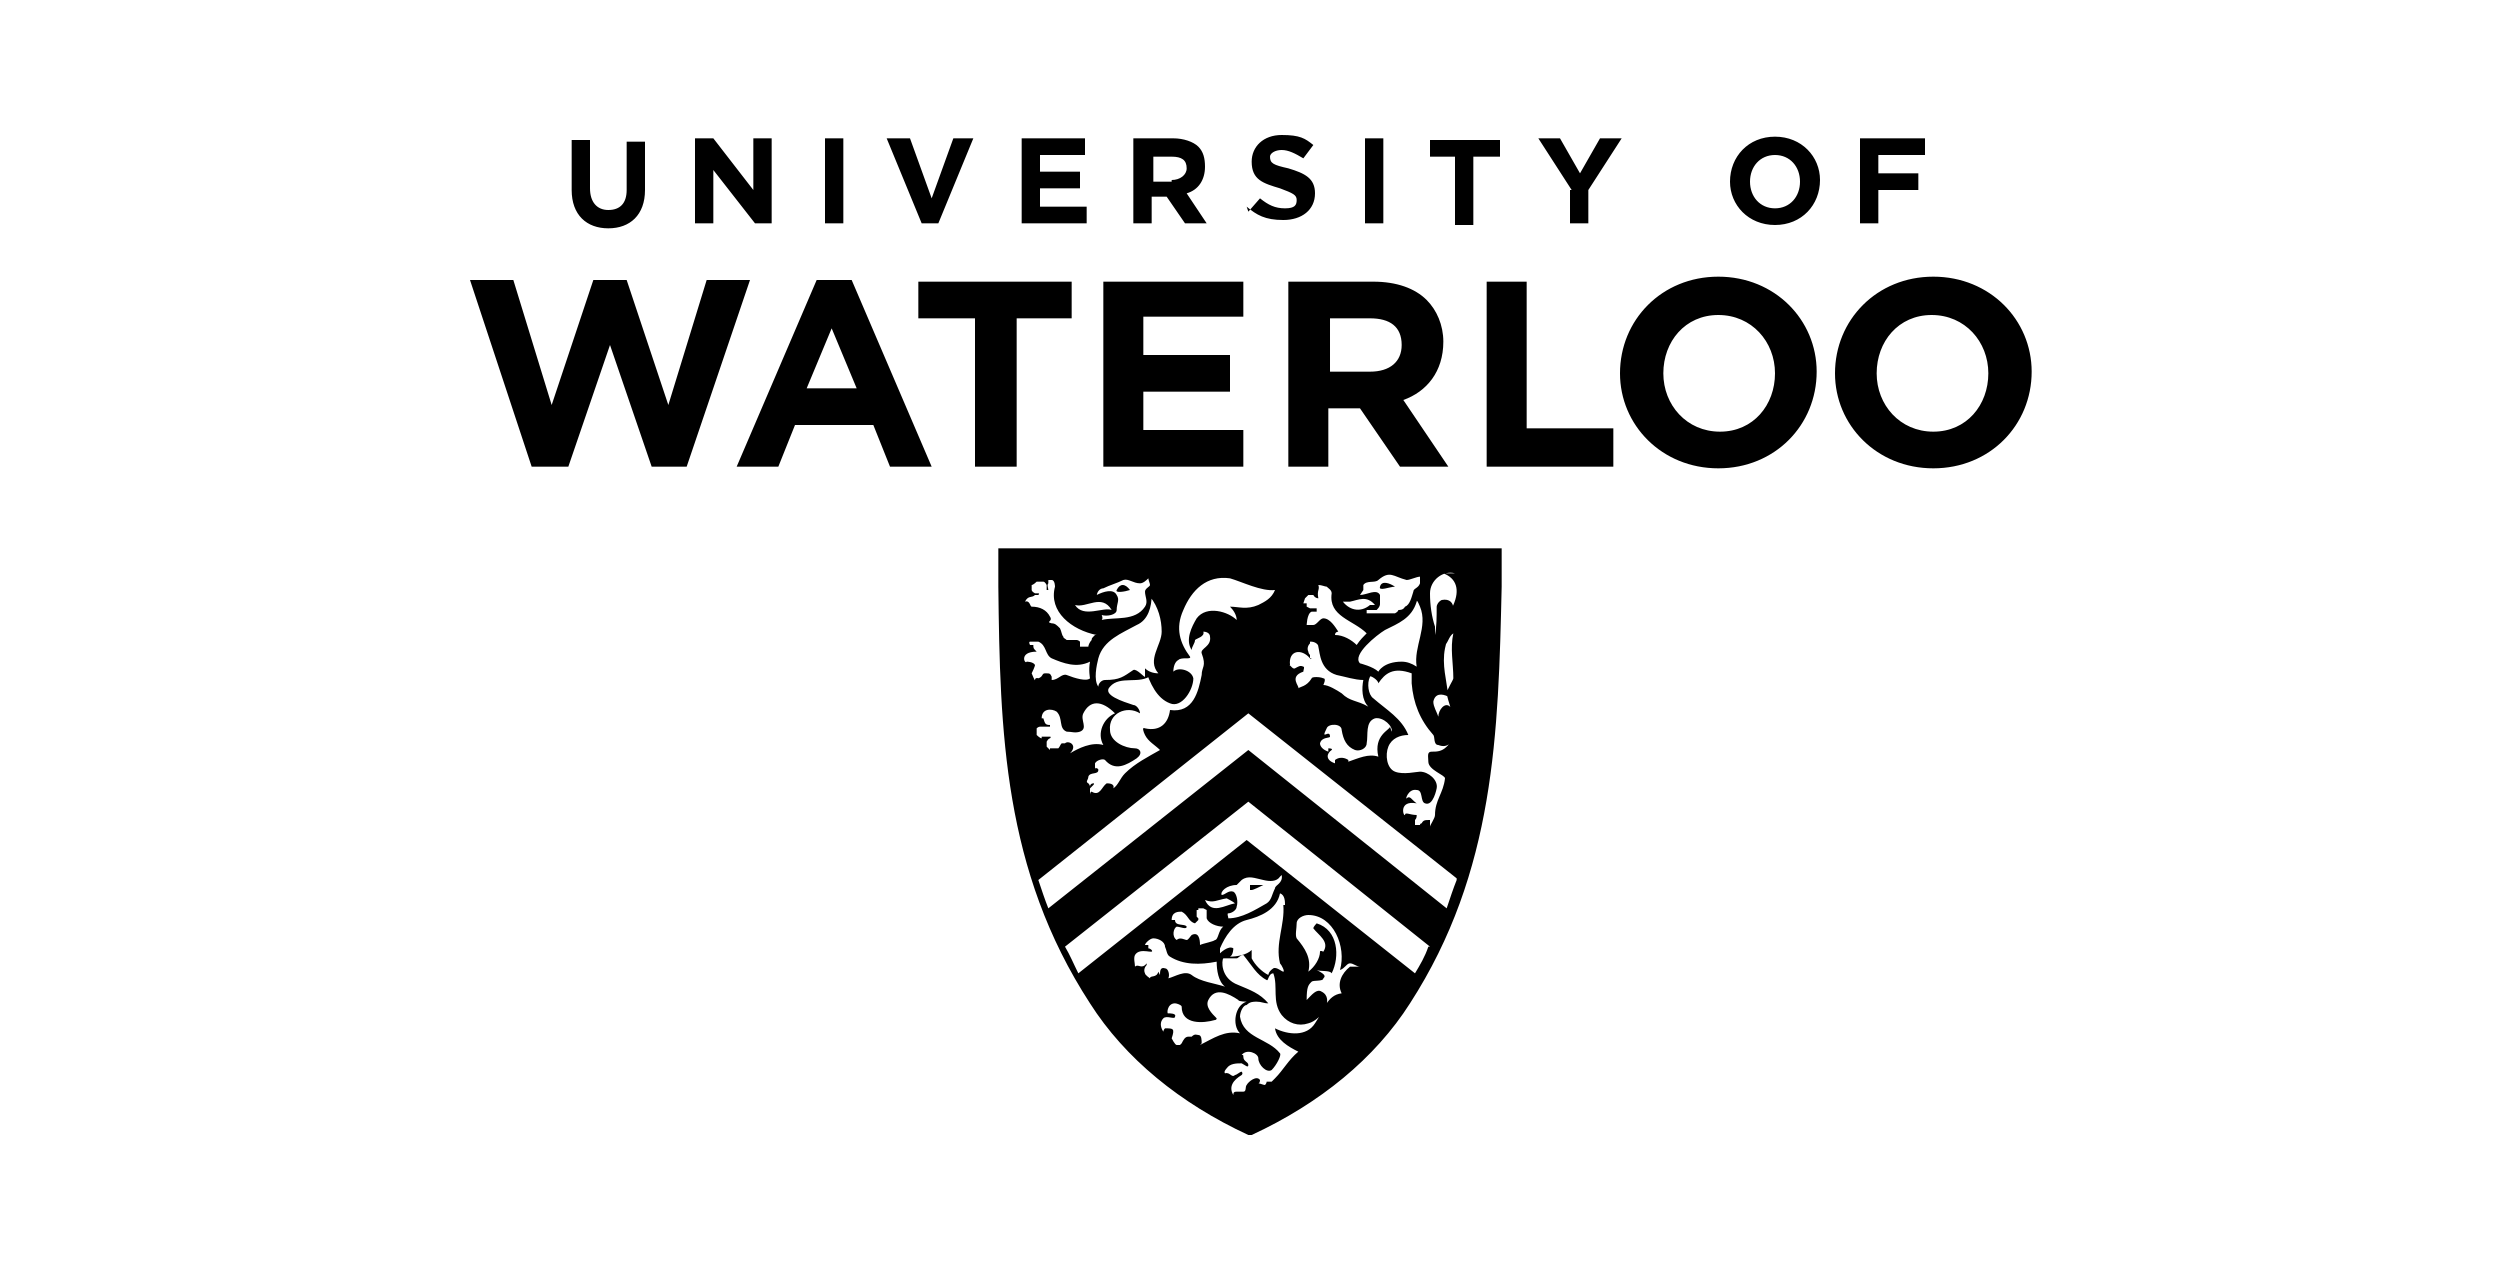 <svg xmlns="http://www.w3.org/2000/svg" viewBox="0 0 150 76.5"><path d="M28.2 16.8h2.6l2.3 7.5 2.5-7.5h2l2.5 7.5 2.3-7.5H45L41.2 28h-2.1l-2.5-7.3-2.5 7.3h-2.2l-3.7-11.2zm23.2 6.5-1.5-3.6-1.5 3.6h2.9Zm-2.6-6.5h2.3L55.9 28h-2.5l-1-2.5h-4.7l-1 2.5h-2.5L49 16.8Zm9.7 2.3h-3.4v-2.2h9.2v2.2H61V28h-2.5v-8.9zm7.7-2.2h8.4V19h-6v2.3h5.2v2.2h-5.2v2.3h6V28h-8.4V16.9zm16 5.4c1.2 0 1.9-.6 1.9-1.6 0-1.1-.7-1.6-1.9-1.6h-2.4v3.2h2.5Zm-4.9-5.4h5.1c1.4 0 2.5.4 3.2 1.1.6.6 1 1.5 1 2.5 0 1.8-1 3-2.4 3.5l2.7 4H84l-2.4-3.5h-1.9V28h-2.4V16.9Zm11.9 0h2.4v8.8h5.2V28h-7.6V16.9zm17.3 5.5c0-1.9-1.4-3.5-3.4-3.5s-3.3 1.6-3.3 3.5 1.4 3.5 3.4 3.5 3.3-1.6 3.3-3.5m-9.3 0c0-3.2 2.5-5.8 5.9-5.8s5.9 2.6 5.9 5.7c0 3.2-2.5 5.8-5.9 5.8s-5.9-2.6-5.9-5.7m22.1 0c0-1.9-1.4-3.5-3.4-3.5s-3.3 1.6-3.3 3.5 1.4 3.5 3.4 3.5 3.3-1.6 3.3-3.5m-9.2 0c0-3.2 2.5-5.8 5.9-5.8s5.9 2.6 5.9 5.7c0 3.2-2.5 5.8-5.9 5.8s-5.9-2.6-5.9-5.7M34.3 11.3V8.4h1.1v2.9c0 .8.4 1.3 1.1 1.3s1.1-.4 1.1-1.2V8.5h1.1v2.9c0 1.5-.9 2.3-2.2 2.3s-2.2-.8-2.2-2.3Zm7.5-3h1l2.4 3.1V8.3h1.1v5.1h-1l-2.5-3.2v3.2h-1.1V8.3Zm7.7 0h1.1v5.1h-1.1V8.3Zm3.9 0h1.2l1.3 3.6 1.3-3.6h1.2l-2.1 5.1h-1l-2.1-5.1Zm7.8 0h3.9v1h-2.7v1h2.4v1h-2.4v1.1h2.8v1h-3.9V8.3Zm6.9 0h2.3c.6 0 1.2.2 1.5.5.3.3.4.7.4 1.2 0 .8-.4 1.4-1.1 1.6l1.2 1.8h-1.3L70 11.8h-.9v1.6H68V8.3Zm2.2 2.5c.5 0 .9-.3.9-.7 0-.5-.3-.7-.9-.7h-1.1v1.5h1.1Zm4.6 1.9.7-.8c.5.4.9.6 1.5.6s.7-.2.7-.5-.2-.4-1-.7c-1-.3-1.7-.5-1.7-1.6 0-.9.7-1.6 1.8-1.6s1.4.2 1.9.6l-.6.8c-.5-.3-.9-.5-1.3-.5s-.7.2-.7.4c0 .4.2.5 1.1.7 1 .3 1.6.6 1.6 1.5 0 1-.8 1.6-1.9 1.6s-1.6-.3-2.2-.8Zm7-4.4H83v5.1h-1.1V8.3Zm5.5 1.1h-1.6v-1H90v1h-1.6v4.1h-1.1V9.4Zm6.9 2-2-3.1h1.3l1.2 2.1L96 8.3h1.3l-2 3.1v2h-1.1v-2Zm9.5-.5c0-1.5 1.1-2.7 2.7-2.7s2.7 1.2 2.7 2.6c0 1.5-1.1 2.7-2.7 2.7s-2.7-1.2-2.7-2.6Zm4.2 0c0-.9-.6-1.6-1.5-1.6s-1.5.7-1.5 1.6c0 .9.6 1.6 1.5 1.6s1.5-.7 1.5-1.6Zm3.6-2.6h3.9v1h-2.8v1.1h2.4v1h-2.4v2h-1.1V8.3ZM62.4 34.9Zm18.5 11ZM77 64.8Zm6.7-29.5Zm-16.7.1c.2-.4.5-.4.8 0-.3.1-.9.2-.8 0Zm23.1-2.5v2.3c-.2 8.8-.4 17.1-5.5 25-2.1 3.3-5.4 6-9.5 7.9h-.2c-4.1-1.9-7.4-4.6-9.5-7.9-5.2-8-5.4-16.3-5.5-25v-2.3h30.4Zm-4.9 3.5s-.2-.5-.2-.3c-.3 1-1.1 1.3-1.9 1.7-.5.3-2 1.5-1.5 2 0 0 .8.2 1.1.5 0 0 .3-.6 1.4-.6.3 0 .6.1.9.3-.2-1.2.7-2.4.2-3.6Zm-3.6-.7c.4 0 1-.4 1.2 0v.5c0 .1 0 .2-.2.4H82v.2h1.7s.2-.1.2-.2c.1 0 .3 0 .4-.2.3-.1.4-.6.5-.9 0-.2.3-.2.4-.5v-.4c-.2 0-.6.2-.8.2-.8-.2-1-.6-1.7 0-.2.2-.7 0-.9.3v.3Zm-1.1.3c.4.6 1.1.8 1.7.3h.3c-.5-.6-1-.3-1.5-.2h-.5Zm-2.3.2h.2v.2l.2.1h.4v.2h-.3c-.3.1-.3.9-.3.8h.4c.2 0 .4-.4.6-.4.4 0 .7.5.9.8 0 0-.2 0-.2.2.5 0 1 .3 1.3.6.2-.3.4-.5.6-.7-.8-.8-2.3-1-2.1-2.4 0-.2-.2-.3-.3-.4-.1 0-.3-.1-.5-.1.1.3-.1.3 0 .8 0 0-.2 0-.3-.2h-.3l-.2.2Zm-1.1 3.7c.3-.2.4.3.6.2.2-.1.3-.2.5-.1.1 0 0 .2 0 .3-.9.3-.2.9-.3 1 .1-.1.5-.1.8-.6 0-.1.5-.1.7 0 .2 0 0 .4 0 .4.3 0 .8.3 1.1.5.5.5.9.4 1.6.8-.4-.4-.4-1.1-.3-1.6-.5 0-1.1-.2-1.6-.3-1-.3-1-1.3-1.1-1.7 0-.2-.3-.3-.4-.3h-.1v.1c-.1.1-.2.3-.1.5 0 0 0 .1.1.2v.2c.2 0 0 .1 0 0-.5-.6-1.3-.5-1.2.4Zm6.4 4c.1-.3-.5-.9-1-.8-.6.2-.4 1-.5 1.5 0 .3-.4.5-.7.4-.5-.2-.7-.6-.8-1.2 0-.4-.8-.4-.9-.1-.4.8.2 0 .2.5 0 .1-.5 0-.6.4 0 .2.2.4.5.5v-.2s.3 0 .2.1c-.3.2-.4.6.2.8v-.2c.4-.3.8 0 .8 0v.1c.6-.2 1.2-.5 1.8-.3-.3-1.3.7-1.6.7-1.8Zm-14.4-3.4c-.7.6-1.9 0-2.5.7-.5.5.8.9 1.4 1.1.2 0 .4.3.4.5-.8-.5-1.9 0-1.8 1 0 .7.9 1.1 1.5 1.1.3 0 .5.3.1.6-.6.4-1.3.8-1.9.1-.1-.1-.5 0-.6.2v.4s0-.2.1-.1c0 0 .1 0 .1.1 0 .3-.5.1-.6.4 0 .2-.2.3 0 .4 0 0 .1.1.1.2 0-.2.2-.2.2-.2.1 0 0 .1 0 .1l-.2.2v.4s0-.2.1-.2c.5.3.6-.3.9-.5.1 0 .5 0 .4.3.3-.2.4-.6.7-.9.6-.6 1.4-1 2.1-1.4-.3-.3-.7-.5-.9-.9-.1-.2-.2-.5 0-.4.9.2 1.4-.3 1.5-1.1 1.4.2 1.7-1.1 1.9-2.1 0-.5.3-.5 0-1.3-.1-.3.6-.4.5-1 0-.2-.2-.3-.4-.3.1.3-.4.4-.5.5 0 .2-.2.4-.2.6-.4-.6 0-1.4.3-1.9.6-.8 1.9-.4 2.4.1 0-.3-.2-.6-.4-.8.5 0 1 .2 1.7-.1.4-.2.8-.4 1-.9-.8.1-2-.5-2.7-.7-1.4-.2-2.3.7-2.8 1.9-.5 1.1-.2 2 .4 2.8.1.2-.5 0-.7.2-.2.1-.3.4-.3.7.3-.3 1.1-.1 1.2.4 0 .7-.7 1.8-1.4 1.5-.8-.3-1.2-1.2-1.5-2.1Zm0-4.8c0 .7-.2 1.5-.9 1.8-.9.5-2 .9-2.3 2-.1.4-.3 1.3 0 1.7 0-.2.2-.4.4-.4.9 0 1.1-.2 1.7-.6.2-.1.7.5.7.4v-.5c.2.2.5.3.8.3-.7-.8.2-1.7.2-2.5 0-.7-.2-1.5-.7-2.1Zm-3.3 0c.4-.2 1-.4 1.2 0 .2.3 0 .5 0 .9 0 .3-.6.4-.9.3 0 0 .1.2 0 .3.8-.2 2 .1 2.6-.8.2-.3 0-.6 0-.9 0-.2.3-.3.3-.4 0-.1-.1-.3-.1-.4-.1.1-.3.3-.5.3-.4 0-.7-.3-1-.2-.4.2-.8.3-1.2.5-.2 0-.4.2-.4.5Zm-1.3.6c.5.8 1.7.1 2.2.3-.6-1-1.5-.1-2.2-.3Zm-2.4-.6c-.2.2-.4 0-.6.4.3-.1.3.3.4.3.5 0 .9.2 1.1.6.2.3-.3.3.1.4.2 0 .3.1.5.3.1.2.1.4.2.5 0 .1.1.1.2.2h.6s.1 0 .2.1v.3h.5c0-.1.1-.3.2-.4 0-.1 0-.1.2-.3h.1c-1.5-.3-2.9-1.4-2.5-2.9 0 0 0-.4-.2-.4h-.2v.2c-.1.1 0 .3 0 .4h-.1v-.3s-.1-.2-.2-.2h-.4s-.2.2-.3.2v.3s0 .1.2.2h.2s.1 0 0 .1Zm.2 5c.3-.1.2-.3.4-.3.3 0 .3 0 .4.2v.2c.4 0 .6-.4.9-.3.5.2 1.2.4 1.4.2 0 0-.1-.5 0-1-.8.4-1.6.1-2.3-.2-.4-.2-.3-.8-.8-1h-.5s-.1 0 0 .2h.2c0 .2 0 .2.2.4-1.1 0-.7.8-.6.6 0 0 .4 0 .5.2 0 0 0 .1-.2.5 0 0 .2.5.2.4 0-.2.3-.1.4 0Zm-.1 3.4s.2.2.3.2v-.1h.5s.1 0 0 .1c0 0-.1 0-.2.2v.3l.2.2v-.1h.5c.1-.1.1-.2.2-.3h.2c.2-.2.8.1.3.6.5-.3 1.3-.7 2-.5-.4-.7 0-1.6.7-1.9-.8-.8-1.5-.8-1.9 0-.2.4.3.9-.2 1.1-.3.1-.5 0-.8 0-.5-.2-.2-.8-.6-1.2-.3-.2-.9-.2-.9.4h.1c.1.3.1.4.4.4v.1h-.6s-.1 0-.2.1v.2Zm7.4 14.4c0-.2 0-.5.3-.4.2 0 .3.4.2.6.4-.1 1-.5 1.4-.2.5.4 1.4.5 2 .7-.4-.3-.5-1-.5-1.5-1 .2-2 .2-2.8-.3-.2-.1-.2-.4-.3-.6 0-.3-.4-.5-.7-.5-.2 0-.5.3-.5.4h.2v.2s.1 0 .2.1c.2.3-.7-.2-1 .3-.1.2 0 .5 0 .7.2-.2.4.2.7-.2v.1c-.1.1-.2.3-.1.5 0 .1.3.3.3.3 0-.2.4 0 .5-.4Zm2.1-3.1c-.4-.1-.4-.5-.8-.7-.2 0-.6 0-.6.5h.2c0 .4.6.2.7.4 0 .2-.4 0-.6 0-.2.1-.3.6 0 .8.2-.2.5 0 .6 0 .1 0 .2-.2.3-.3.4-.2.5.2.5.6.2-.1.8-.2.9-.3.2 0 .2-.6.5-.8-.4 0-.9-.2-1-.5v-.5l-.2-.1h-.3v.1h-.1v.4l.1.1v.1Zm5.4-1.1c0-.2 0-.6-.3-.7-.2 1-1.2 1.4-2 1.6-.8.2-1.3 1-1.6 1.7v.3s.5-.5.8-.3c0 0 0 .4-.2.5.4 0 1-.1 1.3-.4v.5c.2.4.6.8 1 1 0 0 0-.2.3-.4.2-.1.5.2.6.2.1 0-.1-.4-.2-.5-.3-1.2.3-2.3.2-3.5Zm-.3-1.7c-.2.3-.6.3-1 .2-.5-.1-.9-.3-1.3 0l-.3.3c-.6 0-1 .4-.9.6.2 0 .4-.3.7-.2.2.1.3.6.2.9 0 .2-.3.4-.5.4-.1 0 0 .2 0 .3.8 0 1.6-.5 2.3-.9.3-.2.3-.5.5-.9 0-.2.5-.3.4-.8ZM72.3 54c.4.9 1.2.3 1.8.2-.1-.1-.5-.3-.5-.3-.6.1-.8.3-1.3.1Zm-.3 8.7c.8-.4 1.5-.9 2.4-.7-.5-.5-.3-1.7.4-1.9 0 0-.5 0-.5-.1-.6-.4-1.4-.8-1.8 0-.2.4.2.8.5 1.1 0 0 0 .1-.1.1-.7.2-2 .3-2-.8 0-.1-.3-.2-.4-.2-.5 0-.5.7-.4.6.1 0 .5 0 .4.2 0 .2-.5-.1-.7.1-.2.2-.2.5 0 .8 0 0 0-.1.1-.2.5 0 .6 0 .4.6 0 0 .2.4.3.4h.2l.1-.1c.1-.2.2-.4.4-.4h.2c.2-.2.3-.1.4-.1.2 0 .2.3.2.5Zm9.6-4.7c-.2 0-.4-.2-.6-.2-.2 0-.3.3-.6.4.4-1.4-.4-3.3-1.9-3.3-.3 0-.7.2-.7.5s-.1.7 0 .9c.5.6.9 1.2.7 2 .4-.3.7-.8.7-1.2 0-.1.2 0 .2 0 .4-.6-.3-1-.6-1.4 0-.1.2-.3.2-.3 1.3.4 1.4 2 .9 3-.1-.2-.7-.1-.9-.2.6.3.5.4.4.5 0 .2-.6.1-.7.2-.2.2-.3.3-.3 1.1.3-.3.6-.7.9-.5.8.4 0 1.7-.8 1.9-.6.2-1.2 0-1.6-.5-.6-.8-.2-1.7-.5-2.5-.3 0-.3.5-.4.4-.6-.3-.9-.9-1.4-1.5-.2 0-.3.2-.4.2h-.8c-.1.1-.2 1.2.9 1.6.7.3 1.3.5 1.8 1.1-.3 0-.4-.1-.7-.1-.2 0-.4 0-.6.2-.2 0-.4.4-.4.7.2 1.3 1.7 1.3 2.4 2.2.1.1-.2.7-.5 1-.3.2-.8-.3-.8-.7 0-.3-.7-.6-1-.2.1 0 .1 0 .1.1 0 .3.3.3.3.5s-.2 0-.4-.1c-.3 0-.7 0-.9.3 0 0-.2.2-.1.3.3-.1.4.3.6.1.1 0 .3-.2.4-.2 0 0 .1.1 0 .2-.5.3-.8.7-.5 1.2 0-.1 0-.2.2-.2h.4c.2 0 .1-.3.2-.4.1-.2.6-.6.8-.3 0 0 0 .2-.1.2.1 0 .3.1.4.1 0 0 .1-.1.1-.2h.3l.2-.2c.5-.5.8-1.1 1.4-1.6-.6-.3-1.3-.7-1.4-1.4 0 0 0-.1 0 0 .8.4 1.9.5 2.4-.3.5-.7.7-1.7 1.6-1.8-.3-.6 0-1.2.5-1.6Zm4.2-1.2-10.9-8.7-11 8.7c.3.5.5 1 .8 1.6l10.1-8 10.1 8c.3-.5.6-1 .8-1.6Zm1.6-4.1-12.5-9.9-12.6 10c.2.6.4 1.2.6 1.7l12-9.5 11.9 9.5c.2-.6.4-1.2.6-1.7Zm-.1-18.3c-.7-.2-1.5.4-1.5 1.2 0 .7.1 1.4.3 2v.5c.1-.5.1-1.1.1-1.7 0-.1.1-.3.3-.4.5-.1.7.2.7.5-.1.9-.3 1.5-.5 2.4-.2 1 .1 1.9.2 2.9-.4-.2-.8-.2-.9.3 0 .3.2.6.3.9 0-.4.4-.9.7-.6.4.3.4 1.6.3 1.8-.2.4-.5.7-1 .5-.3 0-.2-.5-.3-.6-.8-.9-1.2-1.9-1.3-3.1v-.6c-1.1-.4-1.6 0-2 .6 0-.2-.5-.5-.5-.4-.2.4-.1 1.1.2 1.3.8.7 1.7 1.2 2.1 2.2-.5 0-1 .2-1.2.7-.2.5-.1 1.3.4 1.5.5.2 1.3 0 1.5 0 .5 0 1.1.5 1 1 0 0-.2 1.1-.7.9-.3-.1-.1-.8-.5-.8-.5-.1-.7.6-.6.5.2-.2.3.1.6.3-1.1-.2-.8.8-.7.7 0-.2.3 0 .7 0 0 .1 0 .2-.1.3v.3h.3c0-.1.1-.1.1-.1.1-.2.2-.2.5-.2v.4c0-.1.3-.5.3-.7 0-.9.5-1.3.6-2.2 0-.2-1-.5-1-1 0-.3-.1-.6.2-.6.3 0 .6 0 .9-.3 1-.9.2-2.1 0-3.2 0-.2.4-.8.4-.9 0-.9-.2-1.8 0-2.7-.3.2-.3.6-.6.8-.1 0-.2-.1-.2-.2.1-.8.4-1.5.8-2.3.4-.9.2-1.6-.6-1.9ZM75.6 53.1H75v.3h.1c.1 0 .5-.2.7-.3Zm9.8-3.7Z"/><path d="M83.7 35.2c-.3-.2-.8-.4-.9 0-.1.3.6 0 .9 0"/></svg>